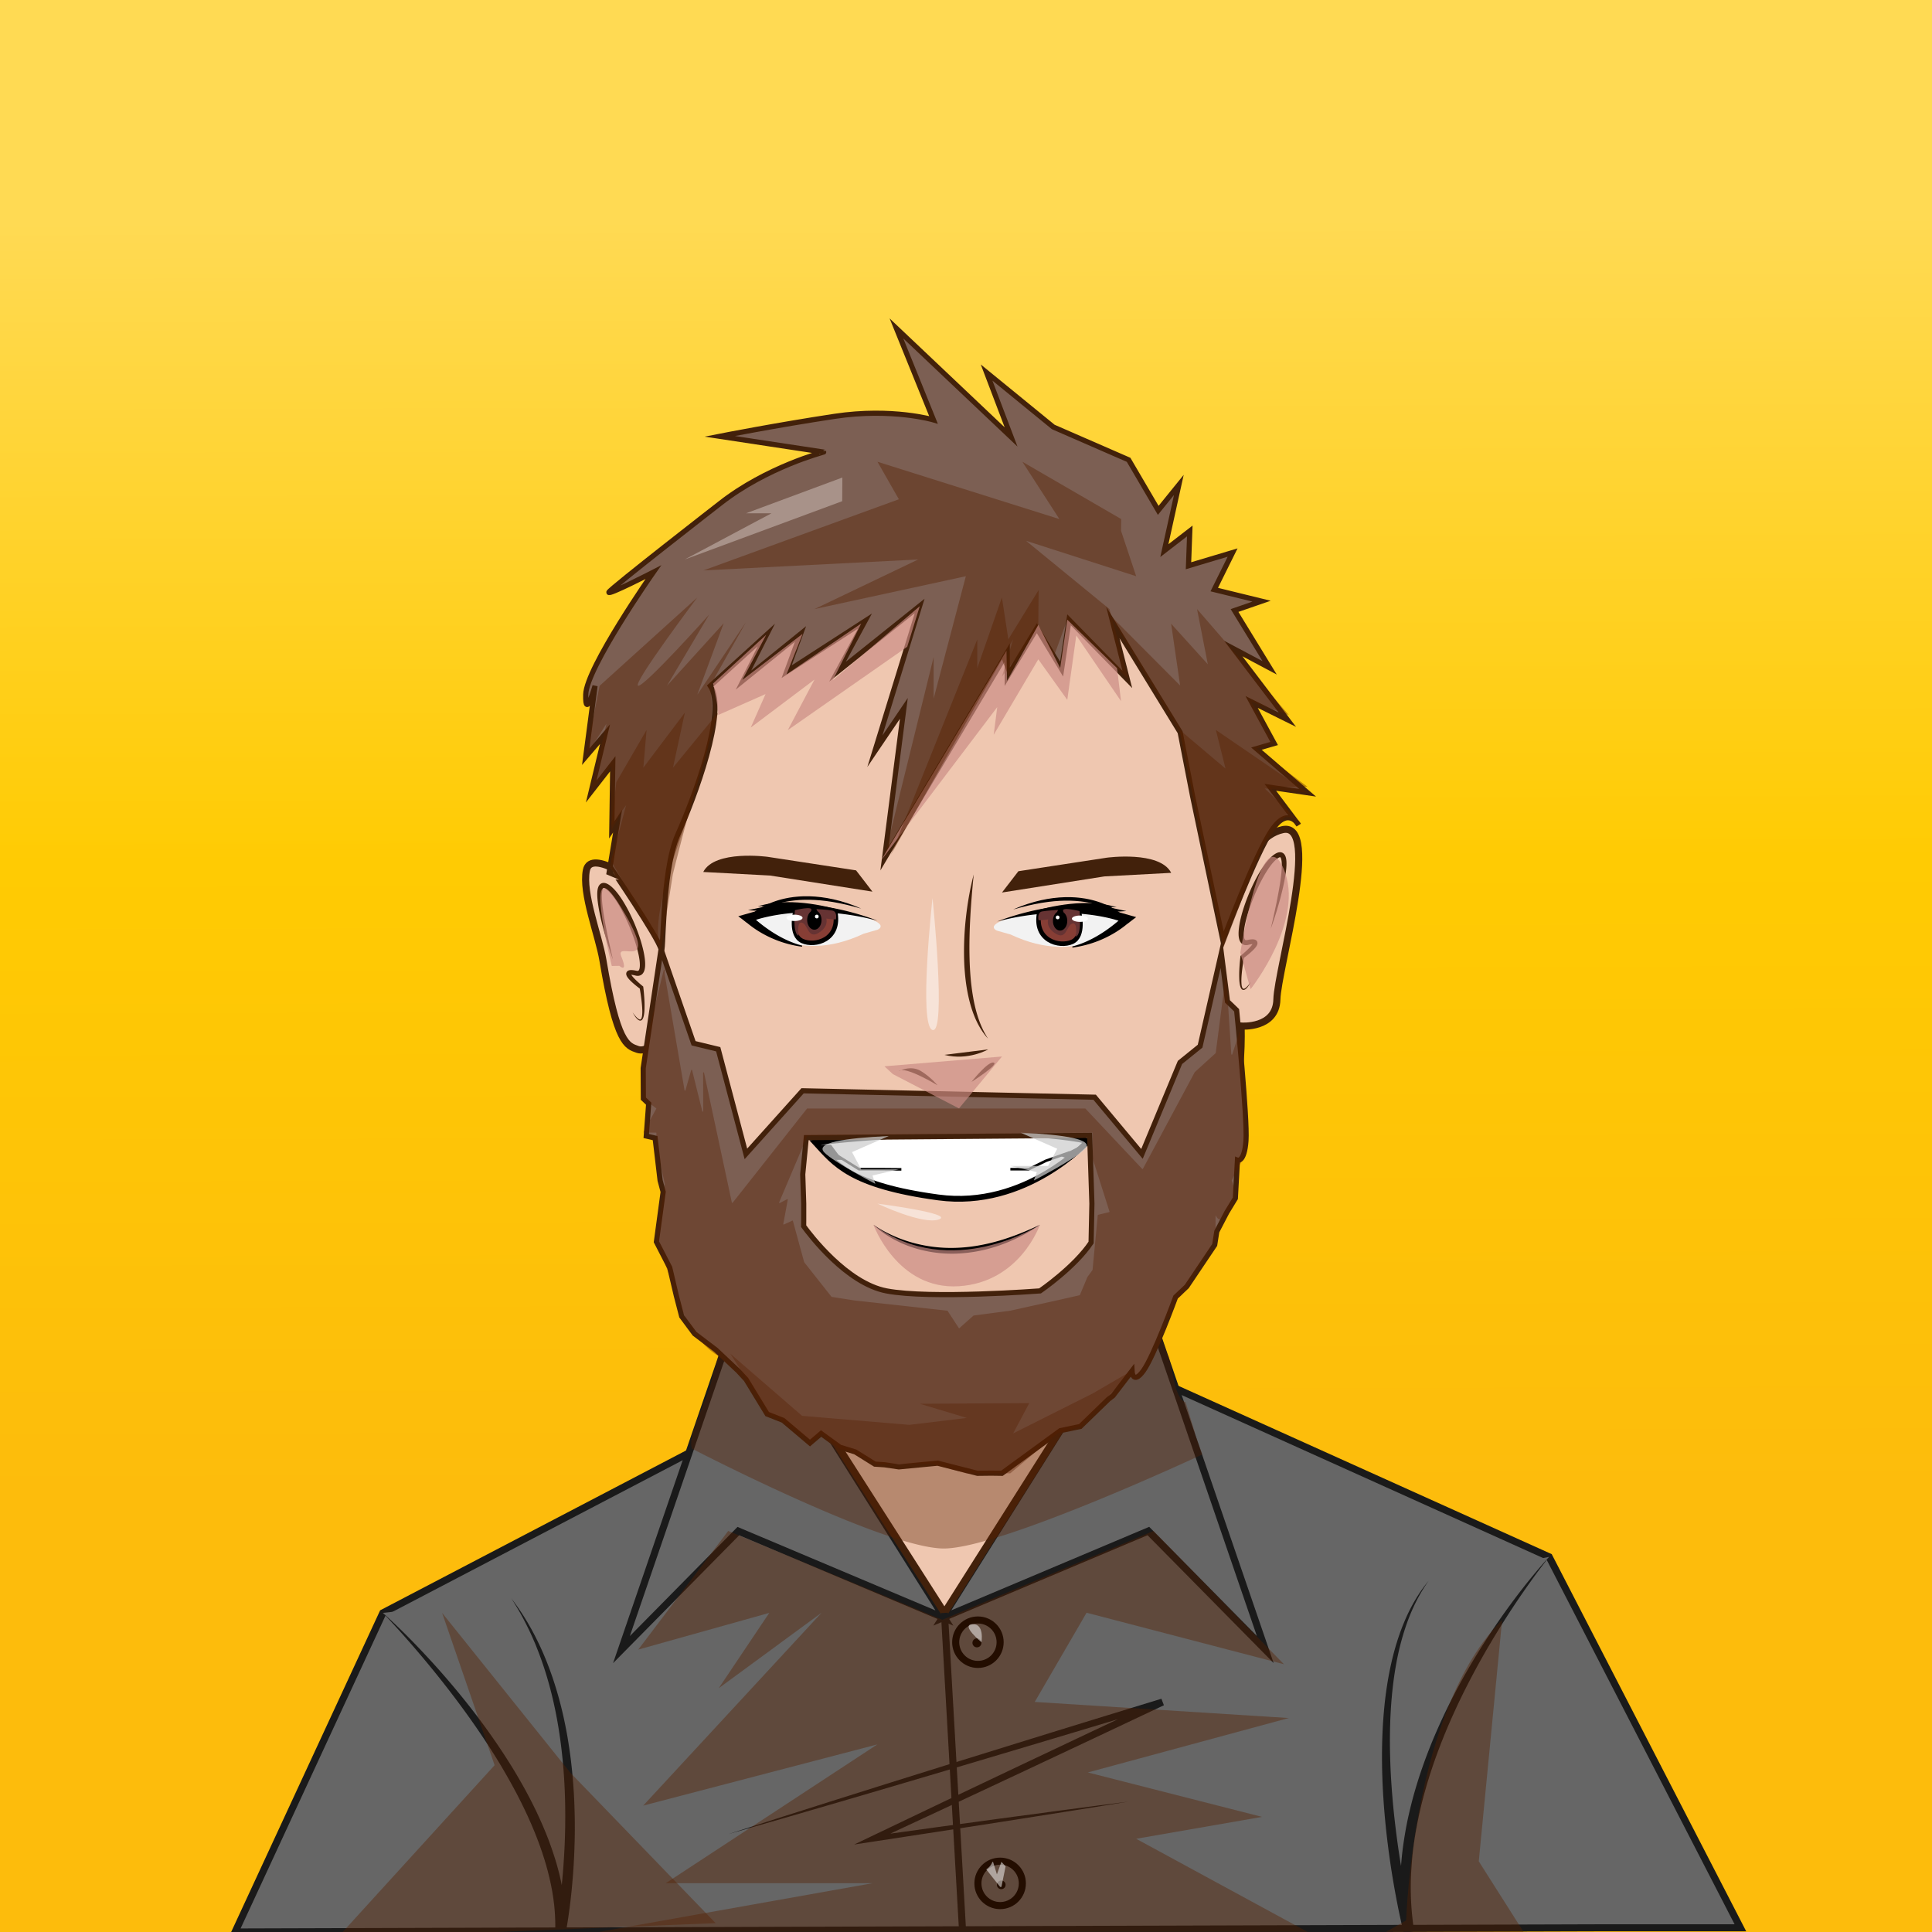 <svg xmlns="http://www.w3.org/2000/svg" xmlns:xlink="http://www.w3.org/1999/xlink" viewBox="0 0 6000 6000"><defs><style>.cls-1{isolation:isolate;}.cls-2{fill:#fc0;}.cls-3{opacity:0.51;fill:url(#Gold);}.cls-18,.cls-19,.cls-21,.cls-25,.cls-27,.cls-3{mix-blend-mode:multiply;}.cls-14,.cls-16,.cls-4{fill:#666;}.cls-4{stroke:#1a1a1a;}.cls-12,.cls-16,.cls-17,.cls-4,.cls-5,.cls-7,.cls-8{stroke-miterlimit:10;}.cls-16,.cls-4,.cls-5{stroke-width:22px;}.cls-13,.cls-5{fill:#efc7b0;}.cls-5,.cls-7{stroke:#42210b;}.cls-6{fill:#f2f2f2;}.cls-7{fill:#7c5f53;stroke-width:16px;}.cls-8{fill:#873e35;stroke-width:14px;}.cls-12,.cls-16,.cls-17,.cls-8{stroke:#000;}.cls-9{fill:#42210b;}.cls-10{fill:#633;mix-blend-mode:darken;}.cls-11,.cls-12,.cls-20,.cls-22,.cls-23{fill:#fff;}.cls-12{stroke-width:18px;}.cls-15{fill:#1a1a1a;}.cls-17,.cls-26{fill:none;}.cls-17{stroke-width:8px;}.cls-18{fill:#cb8c84;opacity:0.68;}.cls-19,.cls-25,.cls-27{fill:#572000;}.cls-19{opacity:0.41;}.cls-20,.cls-22,.cls-23,.cls-24{opacity:0.5;}.cls-21{fill:#ccc;opacity:0.73;}.cls-22{mix-blend-mode:lighten;}.cls-23{mix-blend-mode:color-dodge;}.cls-24{fill:#d5c7c1;}.cls-25{opacity:0.44;}.cls-27{opacity:0.37;}</style><linearGradient id="Gold" x1="2993.86" y1="680.33" x2="3006.16" y2="4677.29" gradientUnits="userSpaceOnUse"><stop offset="0" stop-color="#ffe7a3"/><stop offset="0.5" stop-color="#ffca05"/><stop offset="1" stop-color="#faac18"/></linearGradient></defs><g class="cls-1"><g id="Layer_1" data-name="Layer 1"><rect class="cls-2" width="6020" height="6020"/><rect class="cls-3" width="6002" height="6002"/></g><g id="Layer_2" data-name="Layer 2"><polygon class="cls-4" points="2255 4452 1189 5009 730 6000 4952 5987 5405 5987 4811 4835 3529 4257 2255 4452"/><polygon class="cls-4" points="2926.34 5024.77 3566.34 4754.77 3929.34 5122.77 3553.64 4027.74 2926.34 5024.77"/><polygon class="cls-4" points="2933 5025 2293 4755 1930 5123 2305.7 4027.98 2933 5025"/><polygon class="cls-5" points="2442 4241 2933 5009 3482 4142 2442 4241"/><path class="cls-5" d="M1993.5,2751.5S1835,2631,1821,2703s38.36,201.19,51.5,279.5c43.42,258.76,74.58,265.05,107.5,276.5,23,8,57.5-10.5,65.5-71.5,0,0,7,385,89,531s343,668,662,722,611-90,764-386,302-517,294-868c0,0,109,9,111-83s139-553,18-527-166,255-166,255,16-669-142-786-706-421-1146-264-551,492-527,684,12,307,12,307Z"/><path class="cls-6" d="M2339.65,2862.9s123.28,140.26,343,36.63l42.44-12.06s56.28-22.33-100.06-53.6S2333,2840.12,2339.65,2862.9Z"/><path class="cls-7" d="M2237,1563s-340,264-346,276,138-62,138-62-208,297-210,380,29-27,29-27l-29,220,60-70-43,178,67-86-3,205,18-27-23.36,141.81S2044,2911,2053,2948s0-240,52-356,153-385,101-462l174-158-71,140,177-143-43,117,243-157-85,157,255-204-139,451,90-133-60,466,381-639v75l92-151,77,127,23-153,181,185-45-177,209,341,39,200,94,447s102-272,153-345,82-14,82-14l-88-117,116,17-159-137,55-16-70-129,111,55-168-221,113,60-109-178,84-29-147-36,57-115-137,41,4-108-79,61,45-204-64,79-92-157-234-102-207-169,76,200-356-337,115,284s-128-38-307-11-357,62-357,62l323,49S2381,1450,2237,1563Z"/><path class="cls-8" d="M2469.71,2833.09s-17.52,71,21.8,89.15,120.62-3.71,101.85-92.59C2593.36,2829.65,2478.26,2810.8,2469.71,2833.09Z"/><path class="cls-9" d="M2184,2708l207.46,11.07,318,50L2658.58,2703l-274.27-42S2219.74,2638.32,2184,2708Z"/><path d="M2491.34,2936.79c-36.52-9.49-86.51-31.29-143.65-80.14,0,0,157.68-55.76,377,2.56,0,0-268-109.5-419-6.34,0,0,66,71.35,185,87.25A17.67,17.67,0,0,1,2491.34,2936.79Z"/><path d="M2608,2826.87s-123.63-40.8-229.94-18.46l-24.57,5.8h27.7l-58.07,12.51,29.52,1.82-59.9,16.94,26.69,20.13s51-35.32,79.63-43.36S2572.16,2820.77,2608,2826.87Z"/><path d="M2316.42,2857.54a104.18,104.18,0,0,1,7.92-8.91c2.82-2.8,5.74-5.53,8.76-8.14a193.87,193.87,0,0,1,19.07-14.51,232.49,232.49,0,0,1,42.55-22.34,270.61,270.61,0,0,1,46.15-13.86l5.92-1.16c2-.36,3.94-.81,5.93-1.06l11.94-1.74c8-.8,16-1.7,24-2,8-.51,16-.32,24.08-.34,4,.12,8,.38,12,.57l6,.31c2,.14,4,.37,6,.56l12,1.21c4,.48,7.92,1.14,11.87,1.71s7.92,1.1,11.83,1.95l11.74,2.34,2.94.58,1.46.3,1.46.36,5.8,1.44c3.87,1,7.74,1.92,11.59,2.92,1.94.46,3.83,1.1,5.74,1.65l5.72,1.72,11.43,3.44c7.49,2.69,15,5.28,22.43,8.05l11,4.53c3.65,1.55,7.31,3.06,10.94,4.65-3.85-1-7.66-2.06-11.48-3.08l-11.42-3.2-23-5.75c-7.71-1.64-15.36-3.44-23.07-5-3.87-.68-7.73-1.41-11.59-2.13s-7.7-1.47-11.59-2c-7.76-1.11-15.48-2.44-23.27-3.17-3.89-.42-7.78-.9-11.66-1.29l-11.69-.85c-1.95-.13-3.89-.3-5.84-.42l-5.85-.2c-3.9-.11-7.79-.3-11.69-.36-7.79.08-15.59-.07-23.36.46-7.79.2-15.52,1.06-23.27,1.76l-11.56,1.49c-1.94.21-3.84.61-5.76.93l-5.75,1a309.79,309.79,0,0,0-45.11,11.71c-1.83.65-3.69,1.23-5.51,1.92l-5.46,2.09c-3.66,1.34-7.2,3-10.8,4.46-1.82.73-3.57,1.59-5.33,2.41l-5.3,2.5-5.21,2.69-2.6,1.36-2.56,1.43a215.94,215.94,0,0,0-20,12.32c-3.25,2.2-6.4,4.55-9.51,7S2319.3,2854.82,2316.42,2857.54Z"/><path class="cls-10" d="M2479.91,2904s-6.26-44.67,11.61-38.42,17.42,51.37,50.48,31.72,24.12-44.67,24.12-44.67,29.65,4.24,30,2.12,4.54-24.06-11.39-26.94-49.27-4.6-49.27-4.6,23.5,46.39,2.06,56.22-23.23-38.41-17.87-52.71-50.92,0-50.92,0-8,69.68,10.72,79.51"/><ellipse cx="2529.04" cy="2857.13" rx="22.33" ry="30.26"/><ellipse class="cls-11" cx="2467.4" cy="2850.4" rx="25.01" ry="9.83"/><circle class="cls-11" cx="2536.64" cy="2846.38" r="5.81"/><path class="cls-6" d="M3481.63,2865.61s-123.28,140.26-343.06,36.63l-42.43-12.06s-56.28-22.34,100.06-53.6S3488.33,2842.83,3481.63,2865.61Z"/><path class="cls-8" d="M3351.57,2835.8s17.52,71-21.8,89.15-120.62-3.72-101.86-92.59C3227.91,2832.36,3343,2813.5,3351.57,2835.8Z"/><path class="cls-9" d="M3637.28,2710.71l-207.46,11.07-318.05,50,50.93-66.11,274.26-42S3601.54,2641,3637.28,2710.71Z"/><path d="M3329.93,2939.5c36.52-9.49,86.52-31.3,143.66-80.14,0,0-157.68-55.76-377,2.56,0,0,268-109.5,419-6.35,0,0-66,71.36-185,87.26A16.93,16.93,0,0,0,3329.93,2939.5Z"/><path d="M3213.28,2829.58s123.62-40.8,229.94-18.47l24.56,5.81h-27.69l58.07,12.51-29.52,1.82,59.89,16.94-26.68,20.13s-51-35.32-79.63-43.36S3249.12,2823.47,3213.28,2829.58Z"/><path d="M3504.86,2860.25c-2.88-2.72-5.92-5.25-9-7.68s-6.26-4.77-9.52-7a215.44,215.44,0,0,0-20-12.32l-2.56-1.43-2.6-1.35-5.2-2.69-5.3-2.5c-1.77-.83-3.52-1.68-5.33-2.41-3.61-1.49-7.14-3.12-10.81-4.46l-5.45-2.09c-1.82-.69-3.68-1.27-5.51-1.92a308.65,308.65,0,0,0-45.12-11.71l-5.74-1c-1.92-.31-3.82-.72-5.76-.92l-11.57-1.5c-7.74-.69-15.48-1.55-23.27-1.75-7.76-.53-15.56-.38-23.35-.46-3.9,0-7.8.25-11.7.36l-5.84.2c-2,.12-3.9.29-5.84.42l-11.69.85c-3.89.39-7.77.87-11.66,1.28-7.79.74-15.51,2.06-23.27,3.18-3.89.52-7.74,1.27-11.6,2s-7.71,1.45-11.59,2.12c-7.7,1.55-15.36,3.36-23.07,5l-23,5.74-11.41,3.2c-3.82,1-7.64,2.1-11.48,3.08,3.62-1.58,7.29-3.09,10.94-4.65l11-4.53c7.44-2.77,14.95-5.35,22.44-8l11.42-3.44,5.72-1.72c1.91-.56,3.81-1.19,5.74-1.65,3.86-1,7.73-2,11.6-2.92l5.8-1.44,1.45-.36,1.47-.3,2.93-.58,11.75-2.35c3.91-.84,7.88-1.32,11.83-1.94s7.9-1.23,11.87-1.72l11.95-1.2c2-.19,4-.42,6-.57l6-.3c4-.19,8-.45,12-.57,8,0,16-.18,24.07.34,8,.25,16,1.15,24,2l11.93,1.74c2,.25,4,.7,5.94,1.06l5.92,1.16a271.48,271.48,0,0,1,46.15,13.85,232.45,232.45,0,0,1,42.54,22.35,192.45,192.45,0,0,1,19.08,14.51c3,2.6,5.93,5.33,8.76,8.14A102.87,102.87,0,0,1,3504.86,2860.25Z"/><path class="cls-10" d="M3341.37,2906.71s6.25-44.67-11.61-38.42-17.42,51.37-50.48,31.71-24.12-44.66-24.12-44.66-29.66,4.23-30,2.11-4.54-24,11.4-26.93,49.27-4.61,49.27-4.61-23.5,46.4-2.06,56.23,23.23-38.42,17.87-52.71,50.92,0,50.92,0,8,69.68-10.72,79.51"/><ellipse cx="3292.24" cy="2859.84" rx="22.33" ry="30.26"/><ellipse class="cls-11" cx="3353.88" cy="2853.1" rx="25.01" ry="9.83"/><circle class="cls-11" cx="3284.64" cy="2849.08" r="5.81"/><path class="cls-9" d="M3024,2716c-.55,5.45-1.14,10.87-1.63,16.32s-1.07,10.86-1.55,16.29c-1,10.87-1.94,21.72-2.81,32.57-1.77,21.71-3.32,43.4-4.51,65.09-2.42,43.36-3.57,86.73-2.46,129.95.28,10.81.69,21.61,1.33,32.38s1.41,21.54,2.38,32.28,2.25,21.44,3.65,32.12l1.15,8c.37,2.66.86,5.31,1.26,8l.63,4,.71,4c.48,2.65.9,5.31,1.45,7.94,2,10.58,4.38,21.07,7.08,31.48,1.31,5.22,2.86,10.37,4.37,15.53l2.42,7.7,2.63,7.64a310.41,310.41,0,0,0,12.38,29.89c2.31,4.9,4.87,9.67,7.53,14.41,1.37,2.34,2.7,4.72,4.11,7.05s2.93,4.6,4.38,6.93q-2.74-3-5.46-6.15c-1.76-2.1-3.44-4.27-5.17-6.41-3.31-4.39-6.51-8.88-9.49-13.52a245.86,245.86,0,0,1-16-29,306.89,306.89,0,0,1-12.38-30.8c-.92-2.61-1.83-5.23-2.62-7.88s-1.7-5.27-2.44-7.93l-2.29-8-2.09-8a524,524,0,0,1-11.83-65.18c-1.32-11-2.28-21.94-3.11-32.93s-1.22-22-1.55-33a952.57,952.57,0,0,1,6.17-131.53q3.75-32.68,9.53-65c2-10.78,4-21.53,6.43-32.22q1.77-8,3.66-16C3021.19,2726.58,3022.49,2721.26,3024,2716Z"/><path class="cls-9" d="M2791.5,3326.5s37-20,69,0,51,44,51,44S2809.5,3308.5,2791.5,3326.5Z"/><path class="cls-9" d="M3017,3360s51-65,69-60S3017,3360,3017,3360Z"/><path class="cls-9" d="M3069,3259s-62,36-136,17"/><path class="cls-12" d="M2532,3548.1s554-64.46,847-4.72c0,0-192.32,212.25-465.35,175.3S2592.29,3613.74,2532,3548.1Z"/><path class="cls-9" d="M1903.55,2980c-4.62-12.73-8.93-25.56-13-38.47-2-6.45-4.11-12.9-6-19.39s-3.83-13-5.69-19.51-3.67-13.05-5.43-19.61-3.4-13.13-5-19.73-3.12-13.23-4.55-19.89-2.81-13.34-4-20.07-2.28-13.5-3.16-20.34-1.55-13.75-1.79-20.81c-.12-3.53-.15-7.1.05-10.75a66.44,66.44,0,0,1,1.43-11.29,35.52,35.52,0,0,1,1.9-6.08,22.65,22.65,0,0,1,4-6.44,18.09,18.09,0,0,1,3.42-3,16.15,16.15,0,0,1,4.41-2,18.41,18.41,0,0,1,8.68-.26,28.41,28.41,0,0,1,6.64,2.25,45.63,45.63,0,0,1,5.35,3,78.47,78.47,0,0,1,9,6.86,138.68,138.68,0,0,1,14.86,15.61c4.5,5.46,8.65,11.09,12.6,16.82s7.61,11.6,11.16,17.53q10.62,17.78,19.52,36.35c6,12.36,11.55,24.88,16.61,37.63,10.13,25.47,18.81,51.54,24.57,78.71,1.39,6.81,2.58,13.69,3.41,20.71a129.41,129.41,0,0,1,1,21.62,63.05,63.05,0,0,1-1.62,11.53,38,38,0,0,1-2,6.09,26,26,0,0,1-3.74,6.19,19.74,19.74,0,0,1-14.21,7.3,26.24,26.24,0,0,1-7.11-.55l-1.56-.35-1.16-.29c-.77-.2-1.54-.4-2.31-.56a60.1,60.1,0,0,0-8.81-1.49,15.49,15.49,0,0,0-3.22,0c-.18,0-.2,0-.31,0,.07,0,0,0,.2-.12a3.84,3.84,0,0,0,.64-.6,4.41,4.41,0,0,0,.68-1.17c.28-.86.16-1.24.15-1.2s0,0,0,.06a1.46,1.46,0,0,1,0,.2c0,.11.13.36.18.54a19.72,19.72,0,0,0,1.78,3.22,67.42,67.42,0,0,0,5.66,7.18c4.25,4.76,9,9.37,13.88,13.84s9.93,8.89,15,13l1.91,1.57.25,2.08c1.45,11.72,2.45,23.33,3.18,35a351.33,351.33,0,0,1,.46,35.27,116.94,116.94,0,0,1-2,17.76,40.47,40.47,0,0,1-2.74,8.85,15.11,15.11,0,0,1-2.76,4.22,6.52,6.52,0,0,1-1,.93,6.11,6.11,0,0,1-1.19.78,6.93,6.93,0,0,1-2.8.83,8.87,8.87,0,0,1-5.12-1.25,16.74,16.74,0,0,1-2-1.28c-.62-.48-1.2-1-1.79-1.47A47.26,47.26,0,0,1,1974,3159a126.21,126.21,0,0,1-9.36-14.81,145.86,145.86,0,0,0,10.86,13.56,46.12,46.12,0,0,0,6.23,5.75c.57.38,1.12.78,1.69,1.14a15.9,15.9,0,0,0,1.74.89,5.63,5.63,0,0,0,3.27.55c1.84-.3,3.22-2.38,4.07-4.84a35.12,35.12,0,0,0,1.66-8,126.08,126.08,0,0,0,.5-17c-.35-11.44-1.58-22.92-3-34.36s-3.21-22.89-5.2-34.15l2.17,3.64c-5.62-4.11-11-8.27-16.31-12.69s-10.49-9-15.49-14.07a76.93,76.93,0,0,1-7.25-8.41,32.82,32.82,0,0,1-3.3-5.54,18.39,18.39,0,0,1-.71-1.83l-.32-1c-.09-.38-.18-.78-.26-1.17a12,12,0,0,1,.45-6.2,14.91,14.91,0,0,1,.84-1.76,14.48,14.48,0,0,1,1.14-1.56,11.28,11.28,0,0,1,2.6-2.18,8.6,8.6,0,0,1,1.27-.69c.4-.19.81-.36,1.22-.52a19.87,19.87,0,0,1,2.13-.61,28.14,28.14,0,0,1,6.87-.52,74,74,0,0,1,11.23,1.39c.89.16,1.76.35,2.63.53l1.31.29.92.17a11.24,11.24,0,0,0,3,.16,4.34,4.34,0,0,0,1.85-.57,4.61,4.61,0,0,0,1.37-1.26,16.25,16.25,0,0,0,2.41-6.07,47.41,47.41,0,0,0,.9-8.55,115.62,115.62,0,0,0-1.28-18.8c-.89-6.39-2.14-12.81-3.59-19.21-2.88-12.81-6.57-25.57-10.72-38.18s-8.71-25.13-13.7-37.47a575.28,575.28,0,0,0-34.53-71.8c-3.32-5.71-6.77-11.33-10.39-16.8s-7.36-10.81-11.36-15.86a121.74,121.74,0,0,0-12.73-14,61.57,61.57,0,0,0-6.94-5.63,29.63,29.63,0,0,0-3.41-2.07,13.52,13.52,0,0,0-2.89-1.14,3.78,3.78,0,0,0-1.35-.14c-.13,0-.21,0-.61.36a7.32,7.32,0,0,0-1.35,2.14,23.4,23.4,0,0,0-1.24,3.54,52.82,52.82,0,0,0-1.43,8.74c-.28,3.09-.38,6.29-.4,9.51a316.4,316.4,0,0,0,3,39.47c3.42,26.52,8.56,53,13.87,79.43q2,9.92,4.19,19.8l4.3,19.8C1897.5,2953.63,1900.47,2966.82,1903.55,2980Z"/><path class="cls-13" d="M3946.4,2884.48s79.79-265,18.28-226.33-150.43,283.37-89.76,268.65-17,44.63-17,44.63-24.94,160.08,27.42,77.28"/><path class="cls-9" d="M3946.4,2884.48q4.62-19.77,9-39.55l4.3-19.8q2.16-9.89,4.2-19.8c5.3-26.44,10.44-52.91,13.86-79.43a314.25,314.25,0,0,0,3-39.47c0-3.22-.13-6.41-.41-9.5a53.12,53.12,0,0,0-1.43-8.75,22.71,22.71,0,0,0-1.24-3.54,7,7,0,0,0-1.35-2.13c-.39-.38-.48-.35-.61-.37a3.94,3.94,0,0,0-1.35.15,13.17,13.17,0,0,0-2.88,1.13,29,29,0,0,0-3.42,2.08,60.6,60.6,0,0,0-6.93,5.63,120.8,120.8,0,0,0-12.74,14c-4,5.06-7.76,10.39-11.36,15.87s-7.07,11.08-10.38,16.79a573.16,573.16,0,0,0-34.53,71.8q-7.5,18.51-13.71,37.48c-4.15,12.61-7.84,25.36-10.71,38.18-1.46,6.4-2.7,12.82-3.6,19.2a114.52,114.52,0,0,0-1.27,18.81,47.5,47.5,0,0,0,.9,8.55,15.86,15.86,0,0,0,2.41,6.06,4.64,4.64,0,0,0,1.36,1.27,4.22,4.22,0,0,0,1.85.56,11.17,11.17,0,0,0,3-.15l.92-.18,1.31-.28c.87-.19,1.74-.37,2.64-.54a74.94,74.94,0,0,1,11.22-1.39,27.67,27.67,0,0,1,6.87.53c.65.13,1.43.38,2.14.6l1.21.52a9.05,9.05,0,0,1,1.27.69,11.54,11.54,0,0,1,2.6,2.18,15.65,15.65,0,0,1,1.15,1.56,16.75,16.75,0,0,1,.83,1.77,11.88,11.88,0,0,1,.45,6.19c-.08.39-.16.79-.26,1.18l-.31,1c-.22.71-.47,1.22-.72,1.83a32.42,32.42,0,0,1-3.29,5.54,77,77,0,0,1-7.26,8.41c-5,5.09-10.2,9.66-15.49,14.08s-10.69,8.57-16.3,12.68l2.16-3.64c-2,11.26-3.76,22.74-5.19,34.16s-2.67,22.91-3,34.35a127.64,127.64,0,0,0,.5,17,35.55,35.55,0,0,0,1.66,8c.85,2.47,2.24,4.54,4.07,4.84a5.54,5.54,0,0,0,3.27-.55,13,13,0,0,0,1.74-.89c.57-.35,1.13-.75,1.69-1.14a46.79,46.79,0,0,0,6.24-5.75,143.18,143.18,0,0,0,10.85-13.56,126.13,126.13,0,0,1-9.35,14.81,47.9,47.9,0,0,1-5.91,6.72c-.6.5-1.18,1-1.8,1.47a18,18,0,0,1-2,1.29,9.08,9.08,0,0,1-5.13,1.25,6.93,6.93,0,0,1-2.8-.83,6.15,6.15,0,0,1-1.19-.79,6.47,6.47,0,0,1-1-.92,15.13,15.13,0,0,1-2.75-4.22,40,40,0,0,1-2.74-8.86,115.71,115.71,0,0,1-2-17.76,351.09,351.09,0,0,1,.46-35.26c.73-11.72,1.73-23.33,3.18-35.06l.26-2.08,1.91-1.56c5.07-4.16,10.13-8.59,15-13s9.62-9.07,13.87-13.84a66.84,66.84,0,0,0,5.67-7.18,18.94,18.94,0,0,0,1.78-3.22,5.26,5.26,0,0,0,.17-.54,1.39,1.39,0,0,1,.06-.19s0,0,0-.07-.13.35.16,1.2a2.07,2.07,0,0,0,.29.62,1.87,1.87,0,0,0,.38.55,3.44,3.44,0,0,0,.64.6c.23.11.13.12.2.12-.1,0-.12,0-.31,0a15.64,15.64,0,0,0-3.22,0,60,60,0,0,0-8.81,1.48c-.77.17-1.54.36-2.31.56l-1.16.29-1.56.36a26.18,26.18,0,0,1-7.1.54,19.8,19.8,0,0,1-7.85-2.13,20.1,20.1,0,0,1-6.37-5.16,26.54,26.54,0,0,1-3.74-6.19,38.06,38.06,0,0,1-2.05-6.1,62.93,62.93,0,0,1-1.62-11.53,130.54,130.54,0,0,1,1-21.62c.83-7,2-13.9,3.41-20.71,5.76-27.16,14.44-53.24,24.57-78.71,5.06-12.74,10.66-25.26,16.61-37.62s12.44-24.5,19.52-36.36c3.55-5.92,7.24-11.78,11.16-17.53s8.1-11.36,12.6-16.81a138.81,138.81,0,0,1,14.86-15.62,78.41,78.41,0,0,1,9-6.85,45.65,45.65,0,0,1,5.35-3,28.41,28.41,0,0,1,6.64-2.24,18.4,18.4,0,0,1,8.68.25,16.46,16.46,0,0,1,4.41,2,17.55,17.55,0,0,1,3.43,3,22.79,22.79,0,0,1,4,6.43,36.8,36.8,0,0,1,1.91,6.08,67.46,67.46,0,0,1,1.43,11.29c.19,3.66.16,7.22.05,10.75-.25,7.06-.91,14-1.8,20.81s-2,13.61-3.15,20.34-2.57,13.42-4,20.08-2.94,13.28-4.56,19.88-3.28,13.18-5,19.74-3.57,13.08-5.43,19.6-3.75,13-5.69,19.51-4,13-6.05,19.4C3955.33,2858.92,3951,2871.76,3946.4,2884.48Z"/><path d="M2713,3803.64c4.65,3.39,9.42,6.55,14.29,9.54s9.79,5.89,14.76,8.66q15,8.26,30.48,15.25a432.75,432.75,0,0,0,63.73,22.85,448.47,448.47,0,0,0,133.38,15.32c11.22-.38,22.43-1.18,33.61-2.31s22.32-2.71,33.43-4.57a600.21,600.21,0,0,0,66-15.22c21.73-6.34,43.19-13.82,64.4-22.17,2.67-1,5.3-2.09,7.93-3.18l7.92-3.24c5.28-2.18,10.49-4.52,15.77-6.73l15.69-7c5.21-2.38,10.39-4.85,15.65-7.2-4.74,3.25-9.55,6.4-14.35,9.59-4.88,3-9.76,6.11-14.69,9.07s-9.95,5.81-15,8.61l-7.61,4.11c-2.54,1.37-5.08,2.75-7.67,4a534.62,534.62,0,0,1-63.7,27.58c-2.72,1-5.49,1.87-8.24,2.81s-5.48,1.91-8.27,2.73c-5.56,1.69-11.11,3.44-16.73,4.92-11.18,3.22-22.57,5.73-34,8.09-5.72,1.1-11.46,2.16-17.23,3s-11.55,1.64-17.34,2.42c-11.61,1.27-23.26,2.17-35,2.62a392.35,392.35,0,0,1-138.09-19.81,358.58,358.58,0,0,1-63.62-28.51,317.19,317.19,0,0,1-29.17-18.88A210.64,210.64,0,0,1,2713,3803.64Z"/><path class="cls-14" d="M1189,5009s569.4,538,551.7,991c0,0,129.3-638-152.7-1036"/><path class="cls-15" d="M1189,5009c18.16,16,35.72,32.76,53.13,49.65s34.45,34.13,51.26,51.62,33.38,35.22,49.75,53.14,32.39,36.18,48.22,54.6c63.25,73.72,122.41,151.21,175.54,233,13.26,20.46,26.24,41.11,38.57,62.18s24.42,42.31,35.79,64a1250.79,1250.79,0,0,1,61.16,133.62c8.72,23,16.72,46.25,23.84,69.84s13.1,47.58,18,71.84l1.77,9.11c.57,3,1.24,6.06,1.69,9.13l3,18.34c.88,6.14,1.62,12.3,2.43,18.45l.6,4.62.45,4.63.88,9.28c.28,3.09.61,6.18.85,9.28l.55,9.32c.35,6.21.83,12.41.84,18.65l.18,9.34c0,3.12.16,6.23,0,9.35l-.38,18.71-32.54-3.91c.5-2.48,1-5.26,1.51-7.92l1.46-8.1q1.41-8.15,2.73-16.31,2.65-16.36,4.94-32.81,4.59-32.88,8.17-65.95t6-66.23c1.63-22.12,3-44.25,4-66.4,3.86-88.61,2.55-177.5-5.9-265.78s-23.9-175.95-49.38-261c-6.29-21.28-13.51-42.28-21.08-63.16l-5.89-15.58c-1-2.61-2-5.16-3.08-7.74L1665,5112l-3.13-7.72-3.3-7.66c-2.23-5.09-4.36-10.23-6.67-15.28-9.14-20.28-19.08-40.21-29.63-59.84s-22.18-38.7-34.24-57.54q20.31,26.68,38.39,55.1c3,4.74,5.84,9.57,8.77,14.35,1.45,2.4,2.94,4.78,4.35,7.21l4.17,7.3,4.17,7.31,2.09,3.66c.69,1.23,1.33,2.47,2,3.71l7.93,14.86c10.29,20,20,40.27,28.81,61,1.16,2.56,2.21,5.17,3.28,7.77l3.21,7.8,3.2,7.81,3,7.87c2,5.26,4.06,10.5,6,15.78l5.7,15.9a1156.63,1156.63,0,0,1,36.81,129.92c4.85,22,9.3,44.09,13,66.31s7,44.5,9.84,66.85c5.37,44.72,9.14,89.64,10.87,134.65q1.38,33.73,1.56,67.52t-1,67.53c-.71,22.5-1.72,45-3.22,67.46s-3.33,44.91-5.53,67.32-4.77,44.8-7.88,67.14q-2.29,16.76-4.94,33.49-1.32,8.37-2.76,16.75l-1.49,8.39c-.51,2.84-1,5.55-1.6,8.55l-32.55-3.91a590,590,0,0,0-2-70.44l-.81-8.8-.41-4.4-.56-4.39c-.76-5.85-1.44-11.71-2.26-17.56l-2.8-17.51c-.42-2.92-1-5.81-1.59-8.72l-1.67-8.72c-1-5.82-2.39-11.59-3.67-17.38l-1.93-8.67c-.63-2.9-1.41-5.76-2.11-8.65l-2.15-8.63c-.72-2.88-1.4-5.77-2.23-8.62l-4.76-17.17q-10-34.21-22.51-67.78c-8.29-22.36-17.39-44.46-27-66.35l-7.34-16.37-7.64-16.25c-2.5-5.43-5.23-10.77-7.83-16.16s-5.24-10.77-8-16.1c-10.73-21.43-22.15-42.54-33.91-63.47-3-5.21-5.87-10.47-8.9-15.65l-9-15.59-9.22-15.48c-3.06-5.18-6.22-10.29-9.37-15.41-50.35-82-106.46-160.58-166.06-236.53q-22.35-28.5-45.41-56.45c-15.32-18.69-30.94-37.12-46.69-55.47l-11.87-13.71-12-13.63q-12-13.64-24.15-27.08Q1214.11,5035.26,1189,5009Z"/><path class="cls-14" d="M4811,4835s-527.81,602-435.4,1165c0,0-195.6-760,61.4-1091"/><path class="cls-15" d="M4811,4835c-8.34,10.4-16.44,21-24.46,31.61s-15.94,21.34-23.75,32.11-15.56,21.61-23.19,32.5-15.21,21.84-22.69,32.83q-22.41,33-43.8,66.66t-41.77,67.87q-20.4,34.22-39.59,69.09T4554.54,5238q-18.1,35.4-34.66,71.51c-11,24.06-21.81,48.24-31.81,72.72-2.57,6.09-5,12.24-7.44,18.38s-4.94,12.27-7.25,18.46l-7.08,18.51-6.81,18.6c-8.9,24.86-17.33,49.88-24.95,75.13s-14.69,50.63-20.9,76.22c-1.57,6.39-3,12.82-4.47,19.22-.72,3.21-1.5,6.41-2.18,9.63l-2,9.66-2,9.65-1,4.83-.91,4.84-3.63,19.38c-4.49,25.89-8.21,51.89-11,78-2.53,26.1-4.34,52.25-5,78.42q-.75,39.26,1.61,78.42,2.73,39.09,8.75,77.8l-32.07,6.75c-1.49-5.93-2.85-11.59-4.2-17.37s-2.67-11.5-4-17.25q-3.87-17.27-7.45-34.54-7.11-34.59-13.28-69.33t-11.5-69.61q-5.23-34.89-9.61-69.9c-11.55-93.35-18.24-187.42-17.79-281.63q.28-35.32,1.9-70.63l.94-17.65c.34-5.88.8-11.75,1.2-17.63l.64-8.81.76-8.81.75-8.8.39-4.4.45-4.4c2.19-23.46,5.25-46.86,8.86-70.15s8-46.48,13.28-69.47c2.53-11.51,5.53-22.92,8.48-34.33l4.81-17c.77-2.84,1.71-5.64,2.57-8.46l2.64-8.44c1.69-5.65,3.66-11.21,5.57-16.78l2.87-8.36c1-2.78,2.06-5.53,3.08-8.29l3.13-8.26,1.57-4.13c.54-1.37,1.12-2.73,1.68-4.09l6.8-16.31C4383.2,4986.13,4407,4945,4437,4909c-27.23,38.12-48.31,80-64.66,123.5a800.4,800.4,0,0,0-36.19,134.32c-8.46,45.64-13.52,91.86-16.56,138.18q-2.17,34.76-2.81,69.59t.11,69.68c.55,23.23,1.38,46.45,2.64,69.66s3,46.39,4.91,69.55c3.87,46.34,9.29,92.55,15.54,138.64q4.76,34.56,10.41,69c3.75,23,7.68,45.88,12,68.74s8.8,45.67,13.67,68.39q3.6,17,7.44,34,1.94,8.49,3.93,16.93c1.33,5.61,2.71,11.31,4.09,16.72l-32.07,6.75q-6.42-40.29-9.3-81-2.38-40.68-1.46-81.38,1.24-40.64,5.55-81.05c3-26.89,7.08-53.63,11.9-80.21s10.89-52.89,17.51-79,14.26-52,22.4-77.64a1575.09,1575.09,0,0,1,57.44-150.64c43.23-98.32,95.27-192.38,153.52-282.08q21.84-33.66,44.88-66.47,11.51-16.41,23.32-32.59l11.86-16.15,12-16q12.12-15.94,24.48-31.71t25.08-31.2q12.72-15.47,25.76-30.64C4793.09,4854.77,4801.91,4844.75,4811,4835Z"/><line class="cls-4" x1="2933" y1="5009" x2="2989.5" y2="6000"/><circle class="cls-16" cx="3037" cy="5100" r="69"/><circle class="cls-16" cx="3106" cy="5849" r="69"/><path class="cls-15" d="M2262,5696q83.79-27.14,167.72-53.83t167.87-53.31q167.94-53.08,336.09-105.48T3270.12,5379l168.32-51.82,168.4-51.59,7.79,20.21-225.2,106.35-225.38,106-225.56,105.58-225.79,105.1-4.95-16.4,199.21-27.6,199.26-27.19q99.66-13.44,199.34-26.66l99.7-13.13L3505,5595l-99.26,16.15-99.3,15.87q-99.3,15.88-198.66,31.34L2909,5689.17l-198.79,30.4-57.75,8.83,52.81-25.23,224.7-107.4L3155,5488.85l225.12-106.52,225.3-106.15,7.79,20.21-168.6,50.91L3275.88,5398q-168.72,50.52-337.56,100.64t-337.91,99.52q-84.52,24.73-169.13,49.19T2262,5696Z"/><polygon points="2580.78 3555.07 2615.78 3602.07 2580.78 3602.07 2549.78 3555.07 2580.78 3555.07"/><polygon points="3361.78 3555.07 3292.78 3590.07 3326.78 3602.07 3378.78 3555.07 3361.78 3555.07"/><polyline class="cls-17" points="2582.78 3578.07 2667.78 3631.07 2742.78 3631.07 2799.28 3631.57"/><polyline class="cls-17" points="3322.35 3578.57 3247.78 3605.07 3194.78 3631.07 3137.78 3631.07"/><circle cx="3034" cy="5102" r="14"/><circle cx="3109.5" cy="5853.5" r="13.5"/><path class="cls-7" d="M3840.5,3137.5,3812,3110l-19-150-66,289-62.5,50.5-118,284-147-176-907-20-176,196-86-325L2154,3240l-101-292-55.5,369.5.5,94.5,16.5,15.5L2007,3528l27.5,6.5L2050,3666l9.5,35.5-21,155L2080,3937l20.5,87.5L2117,4088l40,54,66,50,69.5,65.5L2317,4284l65.5,107.5L2432,4411l83.5,70.5L2550,4452l58.5,42.5L2656,4509l61,38,30,2,44.5,6.5L2912,4544l123.5,31.5,43.5-.5,32.5.5L3293,4443l62-13,87.27-84.57,14.23-10.93,59-77s2,45,35,0S3651,4028,3651,4028l34.5-32.5,86.85-129.27,6.5-41.5L3810,3765l26.5-43.5L3843,3603s21.5,8.5,26.5-60.5S3840.5,3137.5,3840.5,3137.5ZM2504,3533l880-7,7,212-2.54,120.82C3337.32,3935.64,3230,4009,3230,4009s-341,26-477,0c-124-23.7-238-174.57-257.17-201l.17-18v-52l-3-91Z"/></g><g id="Layer_3" data-name="Layer 3"><polyline class="cls-18" points="2746.7 3311.48 3111.81 3281.09 2978.23 3442.33 2772.83 3335.72"/><path class="cls-18" d="M1900,3000s-97-390,30-180-22.5,96.5-.5,150.5-6,29-6,29Z"/><path class="cls-18" d="M3852,2959s64.74-421,134-262-102.23,375-102.23,375Z"/><path class="cls-19" d="M1862,2130l303.5-274.5s-201,267-184,274,221-221,221-221l-131,221,176-194-82,222,151-225-111,197s21,115-22,246-94,340-94,340l-37,236-158-260,35-166-30,51L1899,2378l-63.5,80.5,48-211-65,102Z"/><polygon class="cls-19" points="3446 1909 3665 2129 3637 1937 3751 2063 3717.5 1891.5 4002.5 2220.5 3886.5 2179.5 3956.5 2308.5 3901.5 2324.5 4060.5 2443.5 3944.5 2443.5 4002.5 2521.5 3919.5 2630.5 3799.5 2942.5 3664.5 2273.5 3446 1909"/><polyline class="cls-19" points="3482 1612 3175 1434 3290 1612 2725 1434 2791.5 1550.5 2184.5 1771.5 2851.5 1737.5 2529.5 1891.5 2999.5 1789.5 2899.5 2169.5 2899.5 2040.5 2746.5 2661.5 3146.5 1985.5 3111.5 2101.5 3224.5 1951.5 3269.5 2047.5 3314.5 1924.5 3504.5 2109.5 3445.5 1891.5 3186.5 1679.5 3528.5 1789.5 3481.5 1648.5"/><polygon class="cls-19" points="1982 5123 2389 5009 2232 5243 2551.5 5008.5 1997.5 5607.5 2724.5 5417.5 2067.5 5848.5 2709.5 5848.5 1861.5 5999.5 4060.5 5999.5 3528.5 5710.5 3919.5 5642.5 3378.5 5504.5 4002.5 5335.5 3213.5 5285.5 3374.5 5008.5 3987.5 5168.5 3582.5 4754.5 2926.5 5030.5 2261.5 4754.5 1982 5123"/><polygon class="cls-19" points="1046 6020 1536 5482 1373 5009 1770.5 5504.5 2222.5 5972.5 1046 6020"/><path class="cls-19" d="M4367,5964s20-658,298-933l-72.5,749.5,139,219h-427"/><path class="cls-20" d="M2896,2789s44,422.78,0,409.7S2896,2789,2896,2789Z"/><path class="cls-20" d="M2725,3738s141,67,191,49S2725,3738,2725,3738Z"/><path class="cls-21" d="M2760,3528l-114,50,28.5,53.5h117l-82,19,9,26s-131-68-159-98S2622.5,3534.5,2760,3528Z"/><path class="cls-21" d="M3169.33,3517.5l114,50-28.5,53.5h-117l82,19-9,26s131-68,159-98S3306.83,3524,3169.33,3517.5Z"/><path class="cls-18" d="M2230.5,2220.5l147-65-46,104,198-149-83,157,278-194,93-65,39-126-270,230,88-176-232,158,50-126-187,143,74-140-164.93,151.16S2232.5,2205.5,2230.5,2220.5Z"/><polygon class="cls-18" points="2735 2674 3097 2196 3086 2282 3224.5 2047.5 3314.5 2173.5 3342.5 1973.5 3481.5 2177.5 3469.07 2075 3314.5 1924.5 3292.5 2074.5 3224.5 1940.5 3127.5 2114.5 3125.72 2020.63 2735 2674"/><path class="cls-22" d="M3048,5100s-66-54-28-56S3048,5100,3048,5100Z"/><path class="cls-23" d="M3110,5782l-14,39-12-39-2.13.37c-3.3,9.56-10.31,17.66-18.93,23.24L3106,5860h4l13-64Z"/><polygon class="cls-24" points="2616 1483 2317 1594 2396 1594 2126.5 1737.5 2615.5 1556.5 2616 1483"/><path class="cls-18" d="M2712.5,3803.5s74,203,265,191,252-191,252-191S2955.5,3982.5,2712.5,3803.5Z"/><path class="cls-25" d="M1914,2429l7-12,87-150-10,117,129-171-37,171,140.5-171.5s-72.42,240.56-89.21,304.78-123.49,315.61-92.14,420.42l-151-263.7,46.31-173.5-46.31,63.35"/><path class="cls-25" d="M3664,2267l142,120-30-120,284.5,194.5-133-13,106,103s-53-51-96,41-140.36,338.33-140.36,338.33Z"/><polygon class="cls-25" points="2767 2654 3035 1986 3035 2075 3111.5 1855.5 3131.5 1985.5 3225.5 1832.5 3224.5 1940.5 3131.68 2099.17 3111.77 2047.75 2767 2654"/><polygon class="cls-26" points="2506.47 3529.25 2507 3528 2583 3790 2542 4130 2495.5 4141.39 2495.5 4141.5 2493.26 4143.54 2616 4233 2824 4217 2691.5 4199.5 3088.5 4216.5 2996.5 4233.5 3256.5 4256.5 3192.5 4199.5 3371.96 4147.72 3393.5 4109.5 3393.5 3517.5 2506.5 3527.5 2506.47 3529.25"/><polygon class="cls-26" points="3137.5 4172.5 3353.88 4152.93 3393.5 3952.79 3371 3528 3393.5 3598.8 3393.5 3517.5 2506.5 3527.5 2506.47 3529.25 2500.5 3543.34 2418 3738 2447 3723 2432 3804 2462 3790 2450 4045 2493 4142 2495.5 4141.39 2495.5 4141.5 2493.26 4143.54 2616 4233 2824 4217 2691.5 4199.5 3088.5 4216.5 2996.5 4233.5 3256.5 4256.5 3192.5 4199.5 3193.63 4199.17 3193 4199 3137.5 4172.5"/><polyline class="cls-27" points="2378 4376 2268 4204 2491 4397 2824 4425 3002.5 4403.5 2856.5 4359.5 3196.5 4357.5 3146.5 4451.5 3393.5 4327.5 3515.5 4256.5 3355.5 4429.5 3284.5 4451.5 3137.5 4575.5 3000.5 4575.5 2891.5 4545.5 2724.5 4547.5 2632.5 4504.5 2608.5 4500.5 2551.5 4451.5 2521.5 4476.5 2418.5 4405.5 2381.5 4389.5"/><path class="cls-27" d="M3870.32,3578.85a1.49,1.49,0,0,0,.16-.75l-18.58-371.62a1.47,1.47,0,0,0-2.87-.39l-22.16,68.14a1.47,1.47,0,0,1-2.87-.36l-15.51-235.33a1.47,1.47,0,0,0-2.93-.09l-30,231.51a1.47,1.47,0,0,1-.47.9l-64.41,58.47a1.44,1.44,0,0,0-.31.39l-160.91,300a1.48,1.48,0,0,1-2.37.31L3370.94,3443a1.51,1.51,0,0,0-1.08-.46H2507.21a1.47,1.47,0,0,0-1.15.56l-230.62,292a1.48,1.48,0,0,1-2.6-.61l-86.38-403.13a1.47,1.47,0,0,0-2.91.31l.41,119.17a1.47,1.47,0,0,1-2.9.36l-31.73-127.78a1.47,1.47,0,0,0-2.84,0l-17.72,62.44a1.47,1.47,0,0,1-2.86-.16L2064,3024.14a2.64,2.64,0,0,1,0-.28l.23-11.16a1.47,1.47,0,0,0-2.9-.38l-63.79,258a1.34,1.34,0,0,0,0,.35v140.09a1.49,1.49,0,0,0,.58,1.17l39.41,29.79a1.47,1.47,0,0,1,.4,1.88l-39.2,71.71a1.47,1.47,0,0,0,1.29,2.18h37a1.47,1.47,0,0,1,1.47,1.47v36.37a1.55,1.55,0,0,0,0,.31l25.94,120.7a1.55,1.55,0,0,1,0,.31L2046,3799l-4,28-.34,24.09a1.48,1.48,0,0,0-2.11,1.81c4.74,12.13,21.26,55.78,62,174.6,46.63,136.16,118.48,177.52,128,182.47a1.47,1.47,0,0,1,.73,1.69l-28.82,107.14-.06.16c-40.23,102.61-62.47,151.45-52.51,179.5a1.47,1.47,0,0,0,.71.8C2169.24,4509.46,2756.05,4812,2934,4809c176.35-2.92,768.46-277.33,798.79-291.44a1.46,1.46,0,0,0,.76-1.82L3710.78,4452l.72-.47-29.31-96.25a1.49,1.49,0,0,0-1-1,26.3,26.3,0,0,1-13.59-9.91c-15.59-21.75-19.43-48.58-25.28-74-2.86-12.45-5.78-24.75-8.1-37.33-1.1-5.95-2.28-11.89-3.89-17.72-.48-1.74-1-3.45-1.58-5.15a1.49,1.49,0,0,0-1.5-1,1.47,1.47,0,0,1-1.48-1l-19-54.61a1.45,1.45,0,0,1,.08-1.17l15.68-30.09a1.54,1.54,0,0,0,.15-.9,117.91,117.91,0,0,1-1.65-17c-.09-9,5.43-16.2,13-19.56a1.48,1.48,0,0,0,.85-1.06,76.52,76.52,0,0,1,3.77-13.25c3.35-8.52,7.9-16.15,12.83-23.82.3-.86.77-2.17,1.07-3a19,19,0,0,1,2.82-8.4c.36-.57.74-1.13,1.12-1.69a1.5,1.5,0,0,1,.27-.29c2.43-2.08,4.69-4.05,6.77-5.86,13.77-12,23.61-27.69,31.11-45.57h0l80.17-132.58a1.45,1.45,0,0,0,.21-.76v-74.44c15,29.85,30.51-.9,31-1.15,8.07-4.23,44.91-41.85,19.25-106.38a1.42,1.42,0,0,1,.06-1.21Zm-425.85,185.52-34.22,8.33a1.46,1.46,0,0,0-1.11,1.58L3393,3944c0,.09-16,21.91-16,22l-23.57,56.26-66.93,15.24-149,33-114,15-45,40-36-55-290-32-70-11-85.1-107.69-34.94-128.12a1.46,1.46,0,0,0-2-1l-25.83,12.05a1.47,1.47,0,0,1-2.07-1.6l13.93-75.23a1.47,1.47,0,0,0-2.12-1.58l-22.71,11.75a1.48,1.48,0,0,1-2-1.89l80.91-190.9,5.86-13.82a1.5,1.5,0,0,0,.11-.55v0a1.48,1.48,0,0,1,1.46-1.45l884.08-10a1.47,1.47,0,0,1,1.49,1.47v79.58a1.41,1.41,0,0,0,.07.45l51.95,163.48A1.46,1.46,0,0,1,3444.47,3764.37Z"/></g></g></svg>